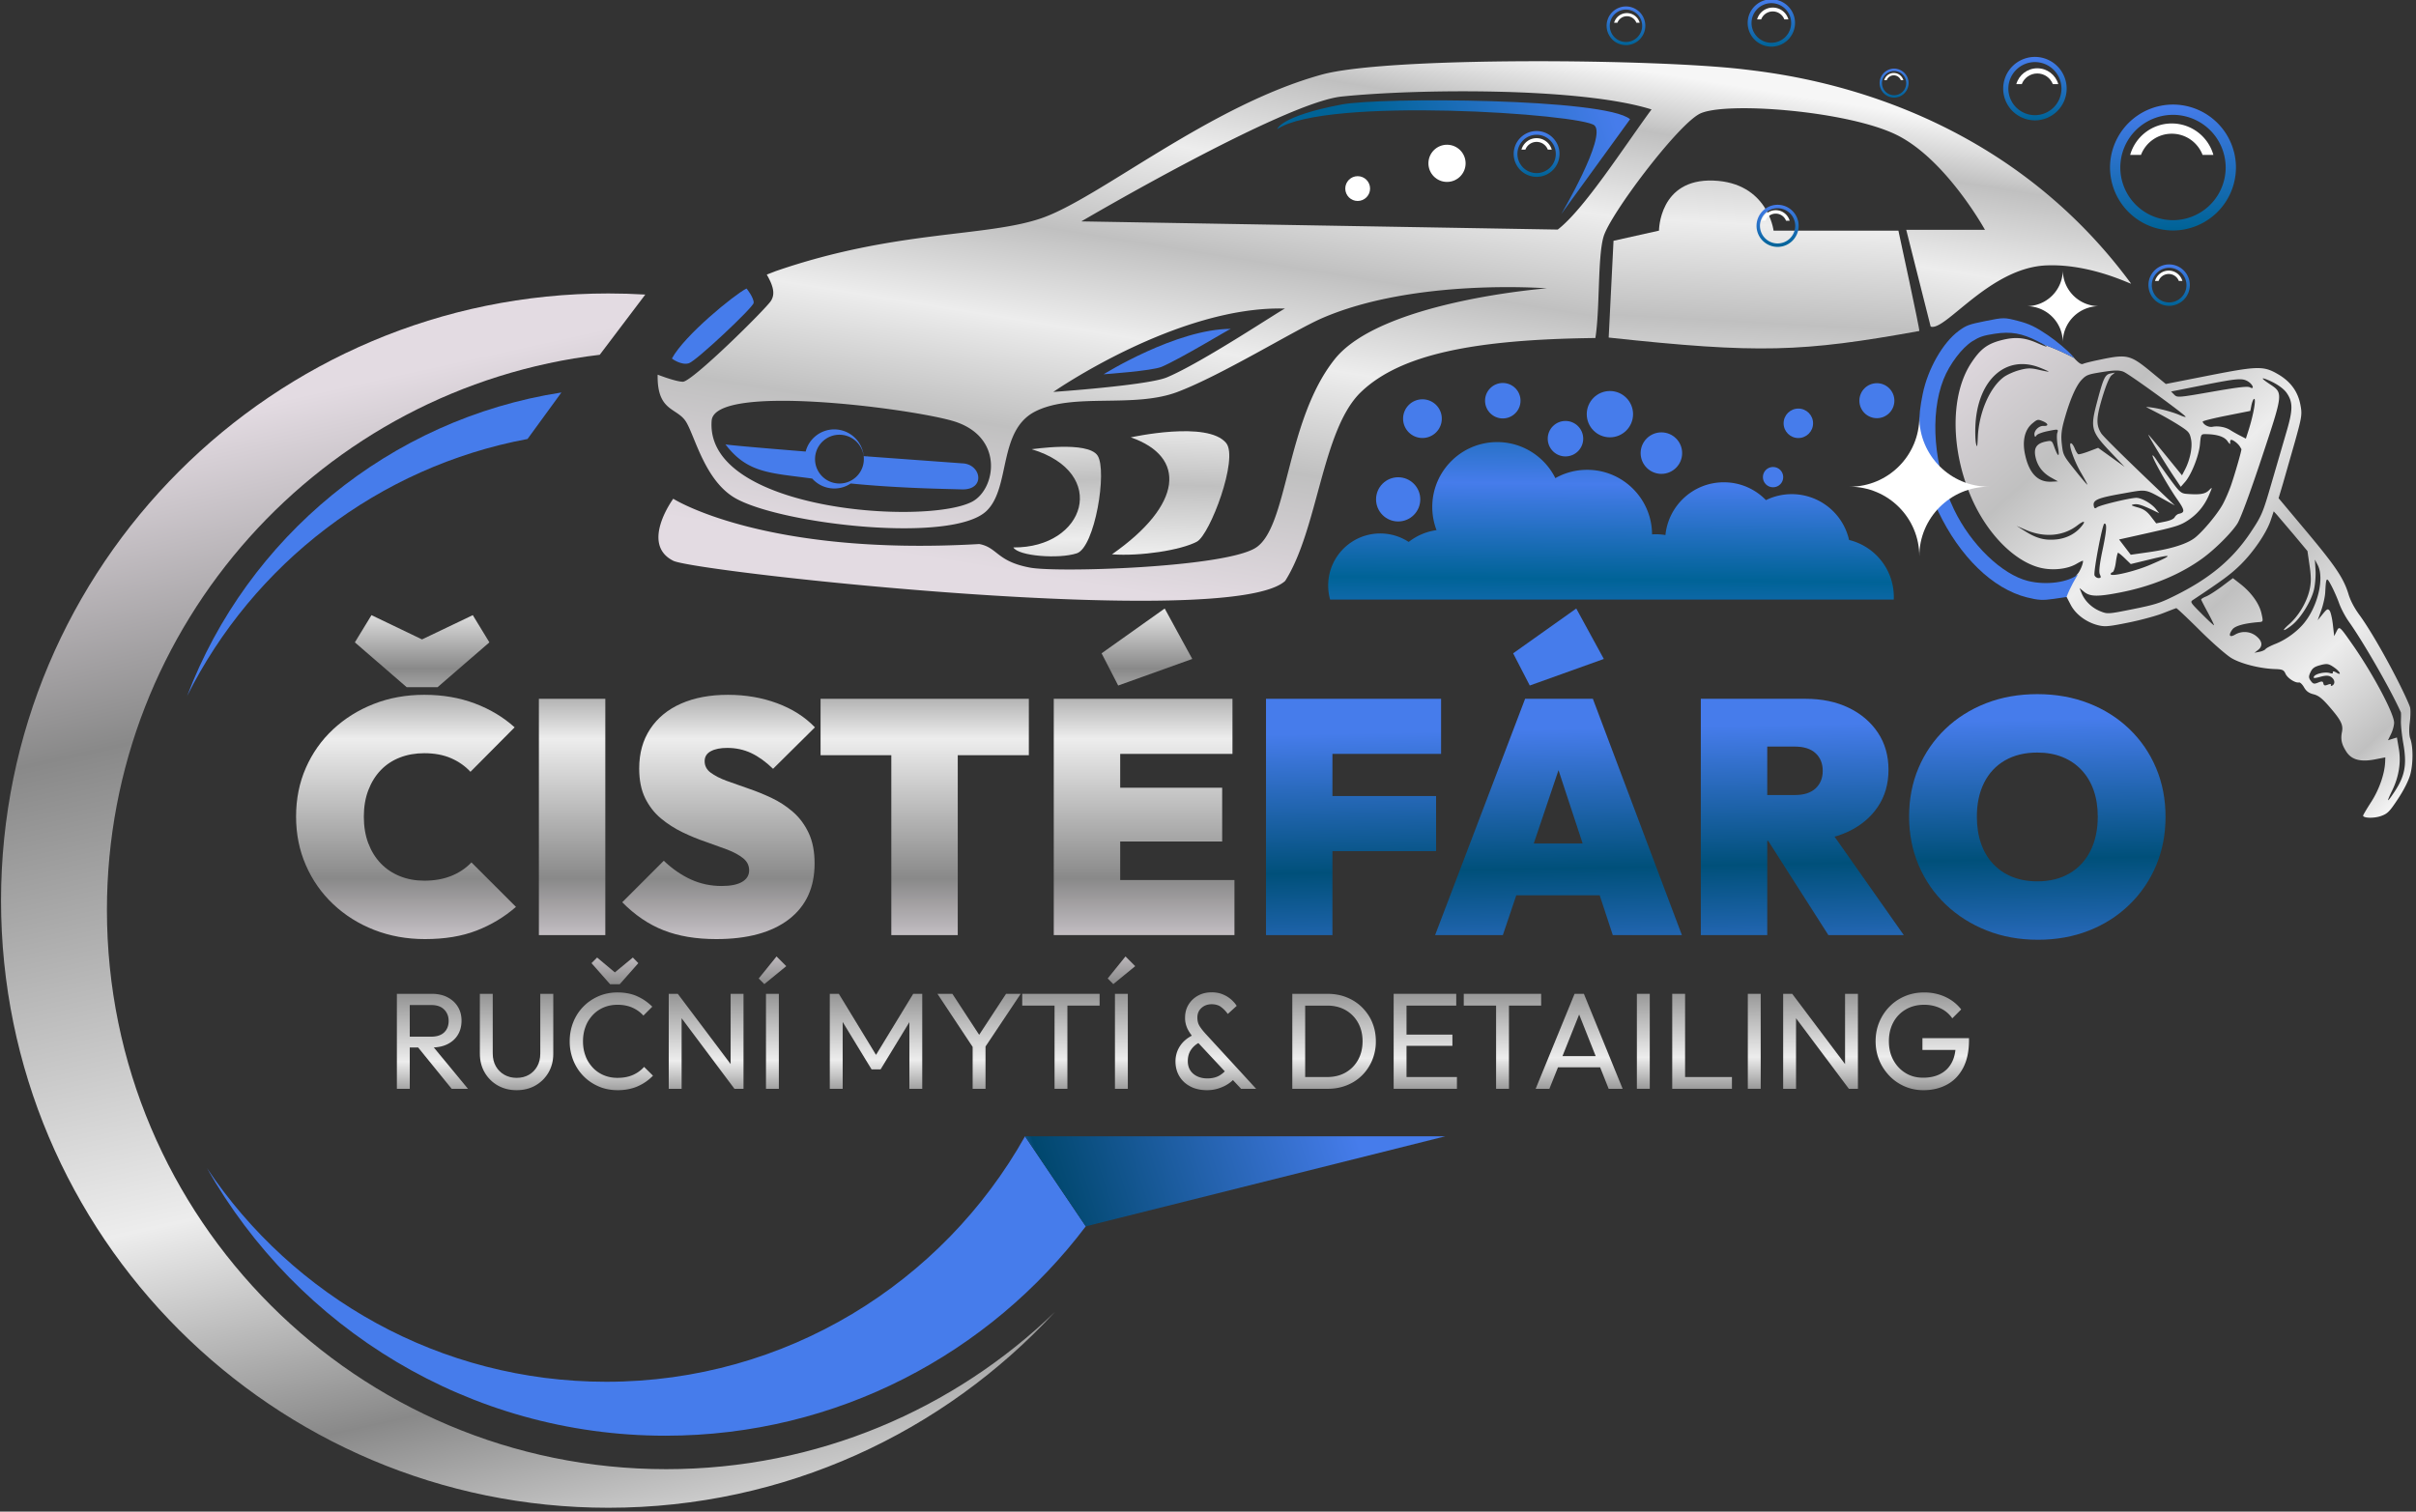 <?xml version="1.0" encoding="UTF-8"?> <svg xmlns="http://www.w3.org/2000/svg" xmlns:v="https://vecta.io/nano" width="100%" height="100%" viewBox="0 0 294 184" fill-rule="evenodd" stroke-linejoin="round" stroke-miterlimit="2"><rect x="0" y="0" width="294" height="184" fill="#333333" stroke="none"/><g transform="translate(-402.303 -309.221)"><g fill="#04fcff"><use href="#N"></use><use href="#N"></use></g><path d="M490.578 363.307c.112.072 4.465.448 9.765.878.412-1.598 1.892-2.755 3.609-2.695a3.6 3.6 0 0 1 3.455 3.255h-.006c-.174-1.426-1.364-2.554-2.844-2.606a2.97 2.97 0 0 0-2.958 2.147 2.94 2.94 0 0 0-.113.716c-.042 1.198.633 2.255 1.639 2.76.37.185.785.296 1.225.311a3.01 3.01 0 0 0 .776-.074c1.276-.296 2.248-1.419 2.296-2.79.005-.157.001-.313-.014-.465l12.013.878c2.31.095 2.861 3.273-.111 3.169-1.8-.063-7.555-.125-13.483-.72-.606.407-1.341.634-2.125.606-1.021-.036-1.928-.495-2.559-1.202-5.086-.696-7.869-.624-10.564-4.169z" fill="#467ceb"></path><g fill="#fff"><circle cx="568.023" cy="332.74" r="2.159" transform="matrix(.699 0 0 .699 170.469 99.589)"></circle><circle cx="568.023" cy="332.74" r="2.159" transform="matrix(1.048 0 0 1.048 -16.9 -19.61)"></circle></g><path d="M632.753 382.207h-68.588c-.154-.546-.236-1.123-.236-1.719a6.3 6.3 0 0 1 .905-3.263c1.109-1.838 3.125-3.069 5.427-3.069a6.3 6.3 0 0 1 3.463 1.031c.962-.751 2.122-1.26 3.388-1.437a7.87 7.87 0 0 1-.518-2.818c0-4.36 3.539-7.9 7.9-7.9 3.098 0 5.783 1.788 7.077 4.388 1.144-.645 2.464-1.013 3.869-1.013 4.347 0 7.879 3.518 7.9 7.86.153-.009.307-.014.462-.014a7.11 7.11 0 0 1 1.166.095c.361-3.605 3.407-6.423 7.105-6.423 2.012 0 3.83.833 5.128 2.173a7.11 7.11 0 0 1 3.143-.728 7.15 7.15 0 0 1 6.969 5.577 7.14 7.14 0 0 1 3.716 2.278 7.11 7.11 0 0 1 1.731 4.66 6.86 6.86 0 0 1-.007.322z" fill="url(#A)"></path><g fill="#467ceb"><circle cx="575.398" cy="360.18" r="2.356"></circle><circle cx="576.206" cy="360.676" r="2.356" transform="matrix(1.142 0 0 1.142 -85.583 -41.888)"></circle><circle cx="576.206" cy="360.676" r="2.356" transform="matrix(.916 0 0 .916 57.371 27.617)"></circle><circle cx="576.206" cy="360.676" r="2.356" transform="matrix(.916 0 0 .916 64.999 32.24)"></circle><circle cx="576.206" cy="360.676" r="2.356" transform="matrix(1.196 0 0 1.196 -90.932 -71.734)"></circle><circle cx="576.206" cy="360.676" r="2.356" transform="matrix(1.072 0 0 1.072 -13.217 -22.269)"></circle><circle cx="576.206" cy="360.676" r="2.356" transform="matrix(.525 0 0 .525 315.556 177.943)"></circle><circle cx="576.206" cy="360.676" r="2.356" transform="matrix(.761 0 0 .761 182.648 86.272)"></circle><circle cx="576.206" cy="360.676" r="2.356" transform="matrix(.904 0 0 .904 109.808 31.943)"></circle></g><use href="#O" fill="url(#B)" transform="matrix(2.986 0 0 2.986 -1053.82 -747.368)"></use><path d="M661.521 328.076c.626-2.208 2.656-3.827 5.063-3.827a5.27 5.27 0 0 1 5.064 3.827h-1.316c-.578-1.507-2.038-2.578-3.748-2.578s-3.17 1.07-3.746 2.578h-1.316z" fill="#fff"></path><use href="#O" fill="url(#B)" transform="matrix(1.505 0 0 1.505 -217.26 -222.808)"></use><path d="M647.665 319.463c.315-1.113 1.339-1.93 2.553-1.93s2.238.816 2.554 1.93h-.664c-.292-.76-1.028-1.3-1.89-1.3s-1.598.54-1.889 1.3h-.664z" fill="#fff"></path><use href="#O" fill="url(#B)" transform="matrix(.982 0 0 .982 100.428 -10.258)"></use><path d="M664.544 343.418c.206-.726.874-1.259 1.665-1.259s1.46.533 1.666 1.259h-.433a1.32 1.32 0 0 0-2.465 0h-.433z" fill="#fff"></path><use href="#O" fill="url(#B)" transform="matrix(.687 0 0 .687 236.941 71.555)"></use><path d="M631.589 318.983a1.21 1.21 0 0 1 1.165-.88c.554 0 1.021.373 1.165.88h-.303c-.133-.347-.469-.593-.862-.593s-.729.246-.862.593h-.303z" fill="#fff"></path><use href="#O" fill="url(#B)" transform="matrix(1.123 0 0 1.123 -29.223 -93.022)"></use><path d="M616.123 311.582a1.98 1.98 0 0 1 1.905-1.44c.905 0 1.67.609 1.905 1.44h-.495a1.51 1.51 0 0 0-2.82 0h-.495z" fill="#fff"></path><use href="#O" fill="url(#B)" transform="matrix(.918 0 0 .918 71.207 -18.74)"></use><path d="M598.721 311.988a1.62 1.62 0 0 1 3.114 0h-.405c-.178-.463-.627-.793-1.153-.793s-.975.329-1.152.793h-.405z" fill="#fff"></path><use href="#O" fill="url(#B)" transform="matrix(1.087 0 0 1.087 -37.045 -64.095)"></use><path d="M587.446 327.433c.228-.804.967-1.393 1.843-1.393a1.92 1.92 0 0 1 1.844 1.393h-.479a1.46 1.46 0 0 0-2.728 0h-.479z" fill="#fff"></path><path d="M425.075 393.937c7.331-19.288 24.605-33.694 45.547-36.943l-4.123 5.659c-18.173 3.399-33.391 15.236-41.424 31.284z" fill="#467ceb"></path><path d="M481.525 514.456c-12.769 13.859-31.067 22.546-51.378 22.546-38.553 0-69.853-31.3-69.853-69.853s31.3-69.853 69.853-69.853c1.426 0 2.843.043 4.248.128l-5.239 6.928c-31.906 3.786-56.683 30.962-56.683 63.879 0 35.505 28.826 64.33 64.33 64.33 17.371 0 33.142-6.899 44.722-18.105z" fill="url(#C)" transform="matrix(1.058 0 0 1.058 21.238 -75.399)"></path><path d="M534.429 458.495c-11.702 15.476-30.263 25.484-51.143 25.484-23.919 0-44.794-13.133-55.802-32.575 10.477 15.676 28.336 26.009 48.59 26.009 21.875 0 40.958-12.054 50.962-29.876l7.393 10.958z" fill="#467ceb"></path><path d="M527.036 447.537h51.133l-43.74 10.958-7.393-10.958z" fill="url(#D)"></path><path d="M234.252 241.126c-3.331 4.545-7.966 8.026-12.759 9.419l-5.246 1.525-.034.65c-5.607-3.514-10.123-7.66-12.199-9.692-.979-1.721-5.798-5.028-7.347-5.028-.238 0 .23 1.912 1.041 4.25 2.08 5.993 1.297 14.957-1.914 21.925-6.795 14.748-26.614 27.819-49.877 32.896-31.457 6.866-64.232.429-80.723-15.853-7.194-7.103-9.48-11.789-10.011-20.519-.247-4.055-.023-7.467.792-10.668.561-2.201 1.402-4.302 2.561-6.444.728-1.346 1.582-2.707 2.572-4.12 3.822-5.455 4.231-6.693 1.589-3.65 3.984-6.668 8.567-12.708 11.679-16.545 3.948-2.443 4.968-3.588 4.624-4.887-.056-.213-.111-.626-.161-1.201-.12-1.36-.22-3.626-.28-6.28L78.5 201.5c0-14.417 1.093-16.614 13.184-26.495l9.185-7.505.065-26.635c.075-30.417.691-33.885 7.361-41.463 5.828-6.621 12.634-9.838 20.765-9.814 6.187.019 7.437.464 22 7.839l23.44 12.056 8 4.236 23.194-12.7c24.269-13.29 32.44-16.674 42.655-17.67 3.845-.375 8.819-1.846 13.268-3.925 9.26-4.326 27.344-10.537 44.883-15.415 7.7-2.142 15.252-3.92 16.782-3.952s5.575.884 8.99 2.035c3.782 1.274 7.493 1.883 9.491 1.559 4.974-.807 14.893 1.126 21.147 4.122 3.432 1.643 8.546 5.596 13.247 10.237 6.79 6.705 7.736 8.095 8.365 12.289.649 4.329-.728 10.701-2.313 10.701-.302 0-3.585-2.931-7.296-6.514-6.429-6.207-15.185-11.359-22.163-13.04l-2.75-.663-.022 6.359c-.031 8.961-2.507 14.052-7.879 16.202-5.007 2.003-8.123 2.085-12.381.328-4.134-1.707-7.186-.875-16.714 4.556-5.731 3.266-7.902 5.134-9.216 7.933-1.236 2.631-2.715 3.99-5.254 4.828-1.944.641-3.534 1.746-3.534 2.454 0 2.323-3.967 6.391-6.851 7.024-2.421.532-2.992 1.34-3.984 5.638-2.05 8.883-7.165 19.678-11.726 24.751-2.429 2.702-11.523 9.678-20.41 15.655-8.816 5.931-16.02 11.054-16.009 11.386s.67 4.203 1.465 8.603 1.461 14.27 1.48 21.934c.031 12.296-.22 14.461-2.134 18.416a27.61 27.61 0 0 1-2.579 4.276zm-115.806-73.865c.965-1.754 1.927-3.339 2.794-4.569 1.088-1.544 1.817-2.955 1.619-3.136-.235-.214-4.204 3.177-9.37 7.825-9.718 8.745-23.671 21.939-24.962 23.945-1.519 2.362-2.057 5.261-2.341 12.62-.336 8.73-.164 9.856 2 13.054 2.792 4.126 10.19 9.334 21.403 15.068 6.326 3.235 9.566 4.255 14.869 4.681 6.671.535 6.947.458 17.134-4.796 5.694-2.938 10.23-5.464 10.079-5.616s-3.62.889-7.707 2.31C135.876 231.46 125 232.953 125 231.25c0-.565 1.559-1.32 3.465-1.677s3.692-1.019 3.971-1.469.061-3.47-.483-6.711l-.988-5.893 7.267-6.786 7.268-6.786-8.949 5.67c-16.438 10.415-17.897 10.538-33.653 2.817-13.161-6.449-14.903-7.773-14.883-11.32l.014-2.595 1.236 2.38c.76 1.465 5.461 4.615 12.235 8.199 11.384 6.024 15.565 6.988 21.131 4.871 2.295-.872 18.476-11.878 46.869-31.878l5-3.522-3.764 4.475c-10.029 11.925-9.2 9.706-9.559 25.573-.343 15.189.349 18.402 3.965 18.402 1.623 0 1.892-.379 1.242-1.75-1.002-2.111-1.751-21.653-.952-24.836.788-3.138 5.217-8.181 8.824-10.046l3.017-1.561-2.386 3.184c-4.584 6.116-5.877 8.527-5.882 10.971-.004 2.019.399 1.66 2.245-2 1.696-3.363 3.42-5.042 7-6.818l4.75-2.356v-5.272c0-3.465-.514-5.698-1.5-6.516-.825-.685-1.507-1.977-1.515-2.872-.036-3.859-1.346-4.033-8.575-.872l-.434.191c-8.53 3.761-26.134 9.58-28.738 9.498-.956-.03.512-.95 3.262-2.045s8.937-3.845 13.749-6.111c5.344-2.516 7.503-3.667 8.623-5.146.539-.713.838-1.503 1.135-2.558 2.177-7.725 2.3-10.967.519-13.686-1.723-2.629-1.721-2.629 2.798.48 6.03 4.148 10.255 9.442 12.868 16.121 1.446 3.694 1.982 6.546 2.326 15.254l.261 8.933.434 18.687 5.255-2.578 5.255-2.577.608-11.109c.192-3.51.261-6.795.209-9.831-.149-8.706-1.289-15.367-3.361-19.428-2.812-5.511-11.282-16.005-16.479-20.416-2.31-1.96-6.9-5.173-10.2-7.14-5.778-3.442-20.159-10.878-20.725-10.716-.151.043-.95.327-1.775.63-2.012.74-5 3.397-5 4.446 0 .465.787.863 1.75.884 1.048.024.507.58-1.346 1.387-3.102 1.351-5.366 5.368-6.803 12.074-.631 2.94-.525 3.035 5.298 4.739 6.126 1.794 15.345 7.549 19.662 12.11a16.41 16.41 0 0 1 1.112 1.29l2.412 3.139-7.73 3.218c-8.005 3.333-26.29 10.021-27.287 9.982-.313-.013 5.924-3.457 13.859-7.654l14.426-7.631-2.926-2.361a34.05 34.05 0 0 0-2.081-1.55c-5.002-3.442-11.092-5.782-15.327-5.782-4.222 0-4.993.418-9.672 5.25-.724.747-1.557 1.64-2.44 2.611-2.529 2.779-5.466 6.193-7.408 8.639l-5.153 6.439c-.215.241.25-1.377 1.033-3.597 1.182-3.35 3.128-7.555 5.067-11.081zm86.517 22.021c-.834-3.002-1.257-3.162-1.363-.518-.068 1.675-.008 4.477.155 8.395l.528 12.658-4.104 2.842c-2.256 1.562-4.12 3.105-4.141 3.429s2.437 1.428 5.462 2.457 5.5 2.451 5.5 3.162.45 1.293 1 1.293c1.667 0 1.111-14.844-.917-24.5-.89-4.234-1.588-7.304-2.12-9.218zm26.341 37.137c.175-2.528.176-6.253.164-12.35-.028-13.814-.347-16.753-2.826-26.069-6.247-23.466-14.903-39.413-29.071-53.556-8.584-8.569-10.037-9.556-27.071-18.39l-29.193-15.195c-11.995-6.279-16.657-7.187-22.807-4.442-3.033 1.354-6.819 5.029-9.847 9.556-2.791 4.175-1.855 3.966 2.715-.605 6.964-6.964 6.597-7.08 43.251 13.753 19.346 10.996 33.574 19.744 36.186 22.25 4.752 4.557 12.465 16.111 16.443 24.629 5.233 11.208 8.639 24.259 10.032 38.24.476 4.78.716 9.67.714 14.631-.006 14.58-.995 19.177-4.778 22.225l-2.716 2.188 3.385-.644c4.979-.947 9.892-4.345 12.932-8.944 1.575-2.383 2.226-3.486 2.487-7.277zM76.103 240.84c-11.878 18.509-.252 38.344 26.482 45.182 4.254 1.088 9.35 1.945 11.325 1.904 2.879-.059 2.15-.427-3.677-1.859-14.466-3.554-28.171-13.006-32.72-22.567-1.046-2.2-2.09-6.775-2.319-10.167-.342-5.066.04-7.164 2.139-11.75 1.406-3.071 2.403-5.583 2.216-5.583s-1.738 2.178-3.446 4.84zm98.756-3.68c4.783 9.663 3.493 21.211-3.5 31.34l-3.451 5 4.403-4.689c5.449-5.803 7.688-10.399 8.393-17.235.6-5.815-.841-11.479-4.014-15.777-3.385-4.586-4.4-3.831-1.831 1.361zM177 220.816c0 1.212 27.697 12.389 29.73 11.997.961-.185 1.901-1.136 2.089-2.114.274-1.421-.132-1.658-2.023-1.184-1.604.403-6.162-1.032-14.169-4.461-11.296-4.836-15.627-6.011-15.627-4.238zm-62 22.449c0 3.594.519 6.854 1.2 7.535.933.933.857 1.2-.345 1.2-2.655 0-5.163-3.637-4.454-6.46.832-3.318-.874-3.273-3.072.08-1.634 2.494-1.623 2.794.227 6.25 2.808 5.244 9.061 8.145 17.406 8.076 11.898-.099 18.465-4.261 19.677-12.469l.588-3.977-3.079 3.62c-3.91 4.596-8.72 6.88-14.492 6.88-5.407 0-7.656-2.382-7.656-8.109 0-3.543.14-3.685 4.25-4.307 6.848-1.035 7.044-2.078.404-2.159-3.385-.041-7.167-.619-8.404-1.285-2.224-1.196-2.25-1.137-2.25 5.125zm174.867-142.286c-2.588 2.589-2.938 3.59-2.673 7.649.244 3.724.858 5.081 3.027 6.695 2.275 1.692 3.133 1.837 5.231.881 2.121-.967 2.416-1.613 1.904-4.174-.489-2.445-.27-3.03 1.136-3.03 1.312 0 1.625-.608 1.269-2.47-.281-1.471-.074-2.223.513-1.861.542.335.777-.016.523-.78-.691-2.074-3.328-2.215-5.262-.282-1.25 1.251-1.617 2.98-1.371 6.467.263 3.72.063 4.532-.914 3.72-1.514-1.259-1.644-7.19-.215-9.86.754-1.408.712-1.934-.155-1.934-.713 0-.465-.801.62-2 2.932-3.24-.279-2.375-3.633.979zM120.395 116.83c.309.5 1.922 1.473 3.584 2.161l3.021 1.252v14.878c0 8.184.338 14.865.75 14.847 1.939-.082 4.25-2.944 4.25-5.263 0-3.483 1.707-7.78 4.053-10.205 1.064-1.1 3.068-3.421 4.453-5.158l2.517-3.158-4.261-2.373c-9.335-5.197-19.699-9.137-18.367-6.981zM322.5 66.727c-15.364 3.799-44.889 13.851-58 19.746-3.3 1.484-8.7 3.096-12 3.582s-8.475 1.632-11.5 2.545c-6.051 1.826-5.836 2.118 3.296 4.457 2.638.676 7.262 2.713 10.275 4.528l5.479 3.299-3.015-3.658c-2.654-3.219-2.819-3.767-1.377-4.574.901-.505 4.834-.653 8.74-.33l7.102.588-2.5-1.948c-3.038-2.366-3.027-2.375 9.535-7.909 19.796-8.719 46.335-16.729 51.805-15.635 1.646.329 4.516 1.761 6.379 3.181l3.385 2.582-.302-2.84-.302-2.841 7.267.202c8.09.224 16.555 3.378 23.731 8.84 6.905 5.256 7.209 4.866 1.002-1.283-8.081-8.004-14.598-10.577-27.5-10.857-5.225-.113-11.525-.689-14-1.279s-4.725-1.033-5-.983-1.4.315-2.5.587zM227 98.303l-3.5 1.043 6.391.864c3.515.476 8.828 2.018 11.807 3.427 6.448 3.05 15.208 11.299 18.173 17.111 3.16 6.192 2.561 7.538-.769 1.732-3.767-6.566-10.877-13.03-17.84-16.217-4.251-1.947-7.762-2.672-14.675-3.03l-9.087-.472-11.5 6.272-13.865 7.718-2.366 1.446 5.005 2.859c6.985 3.989 16.843 14.012 22.987 23.372 4.399 6.7 7.098 12.412 15.28 32.338.916 2.231 1.061 2.179 9.455-3.407 4.688-3.12 8.389-5.807 8.224-5.972s-3.881.806-8.26 2.157-8.247 2.456-8.599 2.456-.916-1.481-1.256-3.291-2.228-6.647-4.197-10.75l-3.58-7.459 4.253-3.671c6.478-5.592 14.014-9.028 20.153-9.19 5.06-.134 5.254-.041 4.969 2.361-1.059 8.931-.637 14.857 1.202 16.892 2.944 3.258 4.726 2.782 3.436-.917-1.57-4.506-.248-9.454 3.331-12.466 3.7-3.114 6.811-2.935 8.538.491l1.261 2.5.014-3.05c.008-1.677-.399-3.478-.904-4s-1.395-3.564-1.977-6.759c-1.196-6.567-4.748-14.222-8.982-19.359-8.464-10.269-24.571-17.577-33.122-15.029zm-117.85 19.766c-2.803 3.009-3.15 6.058-3.15 27.678v19.497l2.25-1.491c2.189-1.451 2.264-2.072 2.75-22.971.376-16.144.841-21.89 1.872-23.131 2.138-2.572-1.295-2.186-3.722.418z" fill="url(#E)" transform="matrix(.039 .196 -.196 .039 694.753 329.657)"></path><path d="M495.61 342.645l1.091-.423c14.563-5.026 25.531-4.107 32.331-6.438 7.006-2.401 20.472-13.734 34.128-17.485 8.001-2.197 40.559-1.918 51.356-.636 5.986.71 30.569 3.589 47.114 26.077.048.145-4.912-2.446-10.324-2.213-6.915.297-12.306 8.083-14.063 7.444l-2.971-11.775h9.58s-4.679-8.476-10.627-11.493-21.335-4.198-24.18-2.583-10.795 12.187-11.602 14.895c-.742 2.489-.433 8.804-1 12.35-14.851.169-23.74 2.007-28.508 6.562s-5.213 16.667-9.24 23.005c-6.639 6.084-71.722-1.077-74.464-2.453-4.057-2.037 0-7.55 0-7.55s11.026 7.028 37.24 5.513c2.237.417 2.105 2.121 6.192 2.874 3.369.621 23.285 0 27.343-2.354s3.689-15.457 9.72-23.023c5.647-7.084 25.813-8.621 25.813-8.621s-16.083-1.269-27.379 3.643c-3.296 1.433-12.199 6.937-17.561 8.966s-12.611.053-17.256 2.347-3.015 9.29-5.996 12.145c-4.155 3.979-24.679 1.652-30.441-1.49-3.854-2.101-5.056-7.742-6.156-9.424s-3.481-1.192-3.419-5.607a1.78 1.78 0 0 1 .002-.073c1.217.468 2.506.862 3.068.862 1.138 0 10.142-8.906 10.724-9.853.442-.718.419-1.577-.515-3.189zm22.524 17.782c-5.516-1.555-28.883-4.563-29.231 0-.836 10.992 26.065 12.769 31.678 9.871 2.924-1.51 4.014-8.051-2.447-9.871zm85.142-37.885c-8.713-2.738-28.761-2.501-37.716-1.569-7.057.735-31.673 15.196-31.673 15.196l57.976.997c3.202-2.473 7.905-9.843 11.413-14.624zm-44.595 24.239c-13.092-.37-28.2 10.146-28.2 10.146s11.509-.796 13.827-1.774c4.418-1.864 13.955-8.267 14.373-8.372z" fill="url(#F)"></path><path d="M539.904 362.457c.081-.011 9.365-2.074 11.613.696 1.526 1.879-1.976 11.153-3.569 12.002-1.946 1.037-6.858 1.796-10.332 1.541 8.638-6.04 9.091-11.879 2.288-14.239z" fill="url(#G)"></path><path d="M598.061 350.31c18.263 1.968 23.53 1.772 37.8-.8.118.035-2.544-12.216-2.544-12.216h-15.191s-.694-5.84-7.318-6.093-6.624 6.093-6.624 6.093l-5.533 1.236-.59 11.78z" fill="url(#H)"></path><path d="M527.844 363.899c.024.024 6.817-1.054 8.022.777s-.335 11.181-2.533 11.898-7.099.342-7.715-.717c8.773.076 11.714-9.082 2.226-11.958z" fill="url(#I)"></path><path d="M653.323 342.093a4.4 4.4 0 0 0 4.395 4.395 4.4 4.4 0 0 0-4.395 4.395 4.4 4.4 0 0 0-4.395-4.395 4.4 4.4 0 0 0 4.395-4.395z" fill="#fff"></path><g transform="matrix(2.179 0 0 .808 -541.543 75.28)" fill-rule="nonzero"><path d="M456.887 431.001c-1.014 0-1.957-.458-2.829-1.375s-1.635-2.208-2.291-3.875-1.165-3.625-1.53-5.875-.547-4.691-.547-7.325c0-2.666.182-5.116.547-7.35s.872-4.166 1.521-5.8 1.407-2.908 2.272-3.825 1.806-1.375 2.82-1.375c1.027 0 1.966.434 2.82 1.3s1.595 2.067 2.226 3.6l-2.467 6.7c-.297-.866-.659-1.55-1.086-2.05s-.924-.75-1.493-.75c-.495 0-.949.217-1.363.65s-.77 1.067-1.067 1.9-.529 1.842-.696 3.025-.25 2.509-.25 3.975c0 1.5.083 2.842.25 4.025s.399 2.192.696 3.025.652 1.475 1.067 1.925.868.675 1.363.675c.557 0 1.054-.233 1.493-.7s.82-1.15 1.141-2.05l2.486 6.7c-.655 1.534-1.391 2.725-2.207 3.575s-1.775 1.275-2.876 1.275zm2.672-48.8l.927 4.1-2.894 6.75h-1.725l-2.894-6.75.928-4.1 4.285 5.55h-2.931l4.304-5.55z" fill="url(#J)"></path><path d="M463.25 394.801h3.71v35.6h-3.71z" fill="url(#J)"></path><path d="M473.156 431.001c-1.125 0-2.105-.441-2.94-1.325s-1.605-2.291-2.31-4.225l2.319-6.25c.482 1.234.989 2.175 1.521 2.825s1.101.975 1.707.975c.507 0 .89-.208 1.15-.625s.39-.991.39-1.725-.112-1.341-.334-1.825-.517-.916-.881-1.3l-1.206-1.175c-.439-.4-.875-.883-1.308-1.45s-.832-1.258-1.197-2.075-.658-1.833-.881-3.05-.334-2.708-.334-4.475c0-2.3.204-4.283.613-5.95s.983-2.941 1.725-3.825 1.614-1.325 2.615-1.325c.99 0 1.908.425 2.755 1.275s1.549 2.059 2.106 3.625l-2.338 6.25c-.408-1.066-.816-1.858-1.224-2.375s-.853-.775-1.336-.775c-.383 0-.689.167-.918.5s-.343.834-.343 1.5c0 .7.111 1.275.334 1.725s.516.859.881 1.225l1.206 1.15c.439.4.875.875 1.307 1.425s.832 1.25 1.197 2.1.659 1.909.881 3.175.334 2.8.334 4.6c0 3.634-.479 6.442-1.438 8.425s-2.309 2.975-4.053 2.975z" fill="url(#J)"></path><path d="M482.932 430.401v-35.6h3.71v35.6h-3.71zm-3.951-27.1v-8.5h11.631v8.5h-11.631z" fill="url(#J)"></path><path d="M492.004 430.401v-35.6h3.71v35.6h-3.71zm3.005 0v-8.3h7.086v8.3h-7.086zm0-14.1v-8.1h6.4v8.1h-6.4zm0-13.2v-8.3h6.975v8.3h-6.975zm.593-10.3l-.927-4.85 3.524-6.75 1.54 7.6-4.137 4z" fill="url(#J)"></path><path d="M503.857 430.401v-35.6h3.71v35.6h-3.71zm3.006-12.65v-8.3h6.492v8.3h-6.492zm0-14.65v-8.3h6.771v8.3h-6.771z" fill="url(#K)"></path><path d="M513.3 430.401l5.027-35.6h3.784l4.972 35.6h-3.859l-3.691-30.25h1.335l-3.784 30.25H513.3zm3.265-6v-7.8h7.383v7.8h-7.383zm2.022-31.6l-.928-4.85 3.525-6.75 1.539 7.6-4.136 4z" fill="url(#K)"></path><path d="M531.145 416.201v-6.9h2.245c.507 0 .893-.333 1.159-1s.399-1.55.399-2.65-.133-1.983-.399-2.65-.652-1-1.159-1h-2.245v-7.2h2.839c.915 0 1.719.45 2.411 1.35s1.237 2.15 1.633 3.75.593 3.467.593 5.6-.201 4-.603 5.6-.961 2.85-1.679 3.75-1.564 1.35-2.541 1.35h-2.653zm-3.005 14.2v-35.6h3.71v35.6h-3.71zm7.124 0l-3.599-15.2 3.339-1.95 4.471 17.15h-4.211z" fill="url(#K)"></path><path d="M546.969 431.101c-1.039 0-1.994-.466-2.866-1.4s-1.633-2.233-2.282-3.9-1.153-3.633-1.512-5.9-.538-4.716-.538-7.35c0-2.666.177-5.116.529-7.35s.85-4.183 1.493-5.85 1.401-2.958 2.273-3.875 1.827-1.375 2.866-1.375 1.994.459 2.866 1.375 1.629 2.209 2.272 3.875 1.141 3.625 1.494 5.875.528 4.709.528 7.375c0 2.634-.176 5.075-.528 7.325s-.851 4.217-1.494 5.9-1.397 2.984-2.263 3.9-1.812 1.375-2.838 1.375zm-.037-8.8c.692 0 1.292-.4 1.799-1.2s.897-1.933 1.169-3.4.408-3.183.408-5.15c0-1.466-.077-2.791-.232-3.975s-.38-2.2-.677-3.05-.652-1.5-1.067-1.95-.881-.675-1.4-.675c-.693 0-1.293.392-1.8 1.175s-.896 1.9-1.168 3.35-.408 3.159-.408 5.125c0 1.5.077 2.85.232 4.05s.38 2.225.677 3.075.652 1.5 1.066 1.95.881.675 1.401.675z" fill="url(#K)"></path></g><g transform="matrix(2.536 0 0 1.34 -798.934 -148.316)" fill-rule="nonzero"><path d="M493.132 436.595v-.982h1.235c.268 0 .474-.128.618-.385s.217-.605.217-1.045c0-.414-.071-.758-.214-1.032s-.347-.41-.614-.41h-1.242v-1.02h1.262a1.04 1.04 0 0 1 .755.317c.215.212.38.5.497.865s.174.783.174 1.255c0 .489-.058.916-.174 1.281s-.282.649-.497.852a1.06 1.06 0 0 1-.755.304h-1.262zm-.414 3.756v-8.63h.618v8.63h-.618zm2.629 0l-1.657-3.867.585-.386 1.854 4.253h-.782z" fill="url(#L)"></path><path d="M498.462 440.475c-.338 0-.639-.143-.904-.429s-.474-.68-.628-1.181-.23-1.072-.23-1.71v-5.434h.618v5.409c0 .456.05.85.151 1.181s.238.589.411.771.367.274.582.274c.223 0 .419-.091.588-.274s.302-.439.401-.771.148-.721.148-1.168v-5.422h.624v5.446c0 .639-.077 1.207-.23 1.704s-.362.889-.624 1.175-.566.429-.907.429z" fill="url(#L)"></path><path d="M503.312 440.475a1.42 1.42 0 0 1-.914-.342c-.28-.228-.525-.545-.733-.951s-.369-.879-.483-1.418a8.34 8.34 0 0 1-.171-1.728c0-.622.057-1.202.171-1.741s.275-1.009.483-1.411.452-.717.73-.945.581-.342.91-.342a1.41 1.41 0 0 1 .946.348c.272.232.513.547.723.945l-.427.808c-.144-.306-.321-.547-.529-.721a1.08 1.08 0 0 0-.713-.261c-.241 0-.462.081-.664.243s-.377.391-.525.69a4.19 4.19 0 0 0-.345 1.057c-.082.406-.122.849-.122 1.33s.04.924.122 1.33a4.19 4.19 0 0 0 .345 1.057c.148.299.324.529.525.69s.423.243.664.243c.285 0 .532-.089.743-.267s.387-.421.532-.728l.427.796c-.21.414-.457.738-.739.97a1.47 1.47 0 0 1-.956.348zm.729-12.049l.263.51-.894 1.915h-.46l-.894-1.915.27-.51 1.051 1.666-.394-.012 1.058-1.654z" fill="url(#L)"></path><path d="M505.763 440.351v-8.63h.434l.184 1.356v7.274h-.618zm3.154 0l-2.799-7.075.079-1.555 2.806 7.063-.086 1.567zm0 0l-.184-1.281v-7.349h.618v8.63h-.434z" fill="url(#L)"></path><path d="M510.429 440.351v-8.63h.618v8.63h-.618zm-.079-9.512l-.269-.51.854-2.002.467.883-1.052 1.629z" fill="url(#L)"></path><path d="M513.491 440.351v-8.63h.434l1.932 6.006h-.296l1.933-6.006h.433v8.63h-.617v-6.578l.144.075-1.525 4.737h-.433l-1.525-4.737.138-.075v6.578h-.618z" fill="url(#L)"></path><path d="M520.451 436.844l-1.794-5.123h.716l1.446 4.191h-.322l1.452-4.191h.703l-1.807 5.123h-.394zm-.105 3.507v-4.278h.618v4.278h-.618z" fill="url(#L)"></path><path d="M524.276 440.351v-8.381h.617v8.381h-.617zm-1.551-7.56v-1.07h3.713v1.07h-3.713z" fill="url(#L)"></path><path d="M527.174 440.351v-8.63h.618v8.63h-.618zm-.079-9.512l-.269-.51.854-2.002.466.883-1.051 1.629z" fill="url(#L)"></path><path d="M533.227 440.351l-2.182-4.427a5.38 5.38 0 0 1-.381-.995 4.05 4.05 0 0 1-.125-1.044c0-.439.054-.831.164-1.175s.261-.618.453-.821.414-.304.664-.304a.83.83 0 0 1 .503.167c.151.112.285.259.401.442a2.86 2.86 0 0 1 .292.622l-.427.733c-.101-.265-.211-.479-.332-.64a.53.53 0 0 0-.437-.243c-.197 0-.361.112-.493.336s-.197.514-.197.87c0 .299.033.552.099.759s.164.448.295.721l2.425 4.999h-.722zm-1.637.124a1.1 1.1 0 0 1-.795-.336c-.228-.224-.404-.532-.529-.926s-.187-.844-.187-1.349c0-.522.074-.995.223-1.418s.366-.758.651-1.007l.282.696c-.175.166-.313.392-.414.678s-.151.628-.151 1.026c0 .323.04.601.118.833s.19.412.332.541.306.193.49.193c.232 0 .429-.092.591-.274a1.79 1.79 0 0 0 .368-.696l.388.858c-.088.223-.203.425-.345.603a1.76 1.76 0 0 1-.473.422 1.05 1.05 0 0 1-.549.156z" fill="url(#L)"></path><path d="M536.092 440.351v-1.07h1.268c.338 0 .633-.139.887-.416s.453-.661.595-1.15.214-1.053.214-1.691c0-.63-.073-1.19-.217-1.679s-.344-.87-.598-1.144-.548-.41-.881-.41h-1.262v-1.07h1.275a1.49 1.49 0 0 1 .924.324c.282.215.528.518.736.907a5.38 5.38 0 0 1 .486 1.368c.116.522.174 1.094.174 1.716a7.95 7.95 0 0 1-.174 1.71c-.116.526-.277.984-.483 1.374s-.45.692-.733.907-.588.324-.917.324h-1.294zm-.408 0v-8.63h.618v8.63h-.618z" fill="url(#L)"></path><path d="M540.548 440.351v-8.63h.617v8.63h-.617zm.42 0v-1.07h2.616v1.07h-2.616zm0-3.905v-1.019h2.399v1.019h-2.399zm0-3.655v-1.07h2.583v1.07h-2.583z" fill="url(#L)"></path><path d="M545.463 440.351v-8.381h.618v8.381h-.618zm-1.551-7.56v-1.07h3.713v1.07h-3.713z" fill="url(#L)"></path><path d="M547.362 440.351l1.867-8.63h.447l1.86 8.63h-.671l-1.531-7.299h.23l-1.544 7.299h-.658zm.888-1.953v-1.019h2.398v1.019h-2.398z" fill="url(#L)"></path><path d="M552.219 431.721h.618v8.629h-.618z" fill="url(#L)"></path><path d="M553.915 440.351v-8.63h.617v8.63h-.617zm.42 0v-1.07h2.445v1.07h-2.445z" fill="url(#L)"></path><path d="M557.542 431.721h.618v8.629h-.618z" fill="url(#L)"></path><path d="M559.238 440.351v-8.63h.434l.184 1.356v7.274h-.618zm3.154 0l-2.799-7.075.079-1.555 2.806 7.063-.086 1.567zm0 0l-.184-1.281v-7.349h.618v8.63h-.434z" fill="url(#L)"></path><path d="M565.967 440.475c-.32 0-.619-.114-.897-.342s-.521-.545-.729-.951a5.85 5.85 0 0 1-.49-1.418c-.118-.539-.177-1.119-.177-1.74s.059-1.2.177-1.735.283-1.005.493-1.411.457-.721.739-.945.591-.336.924-.336c.363 0 .699.133 1.005.398s.563.646.769 1.144l-.427.808c-.145-.398-.335-.702-.572-.914s-.495-.317-.775-.317c-.333 0-.628.141-.884.423s-.456.671-.598 1.169-.214 1.069-.214 1.716c0 .654.072 1.23.217 1.728s.34.887.585 1.169.526.422.841.422a1.14 1.14 0 0 0 .831-.348c.235-.232.416-.574.543-1.026s.19-1.005.19-1.66l.375.51h-1.972v-1.069h2.235v.174c0 1.003-.093 1.842-.28 2.518s-.444 1.183-.775 1.523-.709.51-1.134.51z" fill="url(#L)"></path></g><path d="M654.755 352.817c-.874-.458-2.236-1.118-3.697-1.636l-.783-.419c-1.901-.975-3.273-1.217-5.223-.92-1.376.209-1.868.373-2.726.909-1.27.793-2.782 2.791-3.518 4.648-1.703 4.297-1.19 10.685 1.27 15.823 2.049 4.278 5.842 7.94 9.033 8.72 2.194.537 4.869.179 6.072-.812-.308.479-.942 1.525-1.41 2.761l-1.513.221c-1.377.202-1.911.173-3.3-.174-4.157-1.042-8.179-4.947-10.814-10.497-.691-1.454-.898-2.185-1.583-5.586-.854-4.243-.901-5.655-.289-8.67.619-3.051 2.445-6.255 4.377-7.682.929-.686 1.238-.8 3.276-1.208 2.216-.444 2.278-.444 3.969-.005 1.349.35 2.124.721 3.604 1.726 1.037.704 2.371 1.822 2.964 2.483l.291.318z" fill="#467ceb"></path><path d="M635.861 359.996c0 4.673 3.794 8.467 8.467 8.467-4.673 0-8.467 3.794-8.467 8.467 0-4.673-3.794-8.467-8.467-8.467 4.673 0 8.467-3.794 8.467-8.467z" fill="#fff"></path><path d="M592.279 335.297l8.387-11.564c-3-2.567-30.354-2.688-35.062-1.8-7.696 1.451-7.895 3.079-7.877 3.006 5.917-3.989 37.129-1.845 38.611-.447s-4.059 10.805-4.059 10.805z" fill="url(#M)"></path><path d="M558.681 346.781z" fill="#0d0d0d"></path><path d="M552.08 349.251c-6.626 0-15.48 5.527-15.48 5.527s5.872-.406 7.054-.905c2.294-.968 8.378-4.684 8.425-4.622zm-58.949-4.907c-1.455.743-7.534 5.674-9.063 8.515-.013.021 1.166.872 2.073.575s7.8-6.772 7.872-7.337-.868-1.819-.883-1.754z" fill="#467ceb"></path><use href="#O" fill="url(#B)" transform="matrix(.999 0 0 .999 42.987 -23.605)"></use><path d="M616.697 336.086a1.76 1.76 0 0 1 1.693-1.28c.805 0 1.485.542 1.694 1.28h-.44c-.193-.504-.682-.862-1.254-.862s-1.06.358-1.253.862h-.44z" fill="#fff"></path></g><defs><linearGradient id="A" x1="582.589" y1="344.341" x2="582.118" y2="392.621" href="#P"><stop offset="0" stop-color="#467ceb"></stop><stop offset=".24" stop-color="#006397"></stop><stop offset=".49" stop-color="#467ceb"></stop><stop offset=".73" stop-color="#006397"></stop><stop offset="1" stop-color="#467ceb"></stop></linearGradient><linearGradient id="B" x1="576.206" y1="358.11" x2="576.771" y2="369.933" href="#P"><stop offset="0" stop-color="#467ceb"></stop><stop offset=".43" stop-color="#006397"></stop><stop offset=".49" stop-color="#467ceb"></stop><stop offset=".73" stop-color="#006397"></stop><stop offset="1" stop-color="#467ceb"></stop></linearGradient><linearGradient id="C" x1="361.146" y1="416.487" x2="392.455" y2="558.049" href="#P"><stop offset="0" stop-color="#e3dbe2"></stop><stop offset=".24" stop-color="#898989"></stop><stop offset=".62" stop-color="#ededed"></stop><stop offset=".81" stop-color="#898989"></stop><stop offset="1" stop-color="#f6f6f6"></stop></linearGradient><linearGradient id="D" x1="567.313" y1="447.151" x2="485.662" y2="473.228" href="#P"><stop offset="0" stop-color="#467ceb"></stop><stop offset=".44" stop-color="#00476d"></stop><stop offset=".49" stop-color="#467ceb"></stop><stop offset=".73" stop-color="#006397"></stop><stop offset="1" stop-color="#467ceb"></stop></linearGradient><linearGradient id="E" x1="48.428" y1="287.498" x2="385.799" y2="89.322" href="#P"><stop offset="0" stop-color="#e3dbe2"></stop><stop offset=".24" stop-color="silver"></stop><stop offset=".42" stop-color="#ededed"></stop><stop offset=".58" stop-color="silver"></stop><stop offset=".75" stop-color="#ededed"></stop><stop offset=".9" stop-color="silver"></stop><stop offset="1" stop-color="#f6f6f6"></stop></linearGradient><linearGradient id="F" x1="546.137" y1="382.207" x2="557.726" y2="310.613" href="#P"><stop offset="0" stop-color="#e3dbe2"></stop><stop offset=".24" stop-color="silver"></stop><stop offset=".42" stop-color="#ededed"></stop><stop offset=".58" stop-color="silver"></stop><stop offset=".75" stop-color="#ededed"></stop><stop offset=".9" stop-color="silver"></stop><stop offset="1" stop-color="#f6f6f6"></stop></linearGradient><linearGradient id="G" x1="558.999" y1="340.378" x2="557.726" y2="389.062" href="#P"><stop offset="0" stop-color="#e3dbe2"></stop><stop offset=".24" stop-color="silver"></stop><stop offset=".42" stop-color="#ededed"></stop><stop offset=".58" stop-color="silver"></stop><stop offset=".75" stop-color="#ededed"></stop><stop offset=".9" stop-color="silver"></stop><stop offset="1" stop-color="#f6f6f6"></stop></linearGradient><linearGradient id="H" x1="591.641" y1="387.713" x2="595.349" y2="317.997" href="#P"><stop offset="0" stop-color="#e3dbe2"></stop><stop offset=".24" stop-color="silver"></stop><stop offset=".42" stop-color="#ededed"></stop><stop offset=".58" stop-color="silver"></stop><stop offset=".75" stop-color="#ededed"></stop><stop offset=".9" stop-color="silver"></stop><stop offset="1" stop-color="#f6f6f6"></stop></linearGradient><linearGradient id="I" x1="546.707" y1="342.641" x2="548.102" y2="384.943" href="#P"><stop offset="0" stop-color="#e3dbe2"></stop><stop offset=".24" stop-color="silver"></stop><stop offset=".42" stop-color="#ededed"></stop><stop offset=".58" stop-color="silver"></stop><stop offset=".75" stop-color="#ededed"></stop><stop offset=".9" stop-color="silver"></stop><stop offset="1" stop-color="#f6f6f6"></stop></linearGradient><linearGradient id="J" x1="0" y1="0" x2="1" y2="0" gradientTransform="matrix(1.258e-15,-55.375,20.545,3.39072e-15,484.797,435.175)" href="#P"><stop offset="0" stop-color="#e3dbe2"></stop><stop offset=".24" stop-color="#898989"></stop><stop offset=".62" stop-color="#ededed"></stop><stop offset=".81" stop-color="#898989"></stop><stop offset="1" stop-color="#f6f6f6"></stop></linearGradient><linearGradient id="K" x1="0" y1="0" x2="1" y2="0" gradientTransform="matrix(0.644,87.509,-11.965,0.639,520.191,399.352)" href="#P"><stop offset="0" stop-color="#467ceb"></stop><stop offset=".24" stop-color="#00507a"></stop><stop offset=".49" stop-color="#467ceb"></stop><stop offset=".73" stop-color="#006397"></stop><stop offset="1" stop-color="#467ceb"></stop></linearGradient><linearGradient id="L" x1="0" y1="0" x2="1" y2="0" gradientTransform="matrix(0.032,18.113,-9.573,0.061,529.323,426.42)" href="#P"><stop offset="0" stop-color="#e3dbe2"></stop><stop offset=".24" stop-color="#898989"></stop><stop offset=".62" stop-color="#ededed"></stop><stop offset=".81" stop-color="#898989"></stop><stop offset="1" stop-color="#f6f6f6"></stop></linearGradient><linearGradient id="M" x1="598.882" y1="323.954" x2="540.697" y2="342.214" href="#P"><stop offset="0" stop-color="#467ceb"></stop><stop offset=".47" stop-color="#006397"></stop><stop offset=".73" stop-color="#006397"></stop><stop offset=".74" stop-color="#467ceb"></stop></linearGradient><path id="N" d="M507.846 364.678h.006c.02.152.03.307.03.464a2.97 2.97 0 0 0-.036-.464z"></path><path id="O" d="M576.206 358.11a2.57 2.57 0 0 1 2.566 2.566 2.57 2.57 0 0 1-2.566 2.566 2.57 2.57 0 0 1-2.566-2.566 2.57 2.57 0 0 1 2.566-2.566zm0 .419a2.15 2.15 0 0 0-2.147 2.147 2.15 2.15 0 0 0 2.147 2.147 2.15 2.15 0 0 0 2.147-2.147 2.15 2.15 0 0 0-2.147-2.147z"></path><linearGradient id="P" gradientUnits="userSpaceOnUse"></linearGradient></defs></svg> 